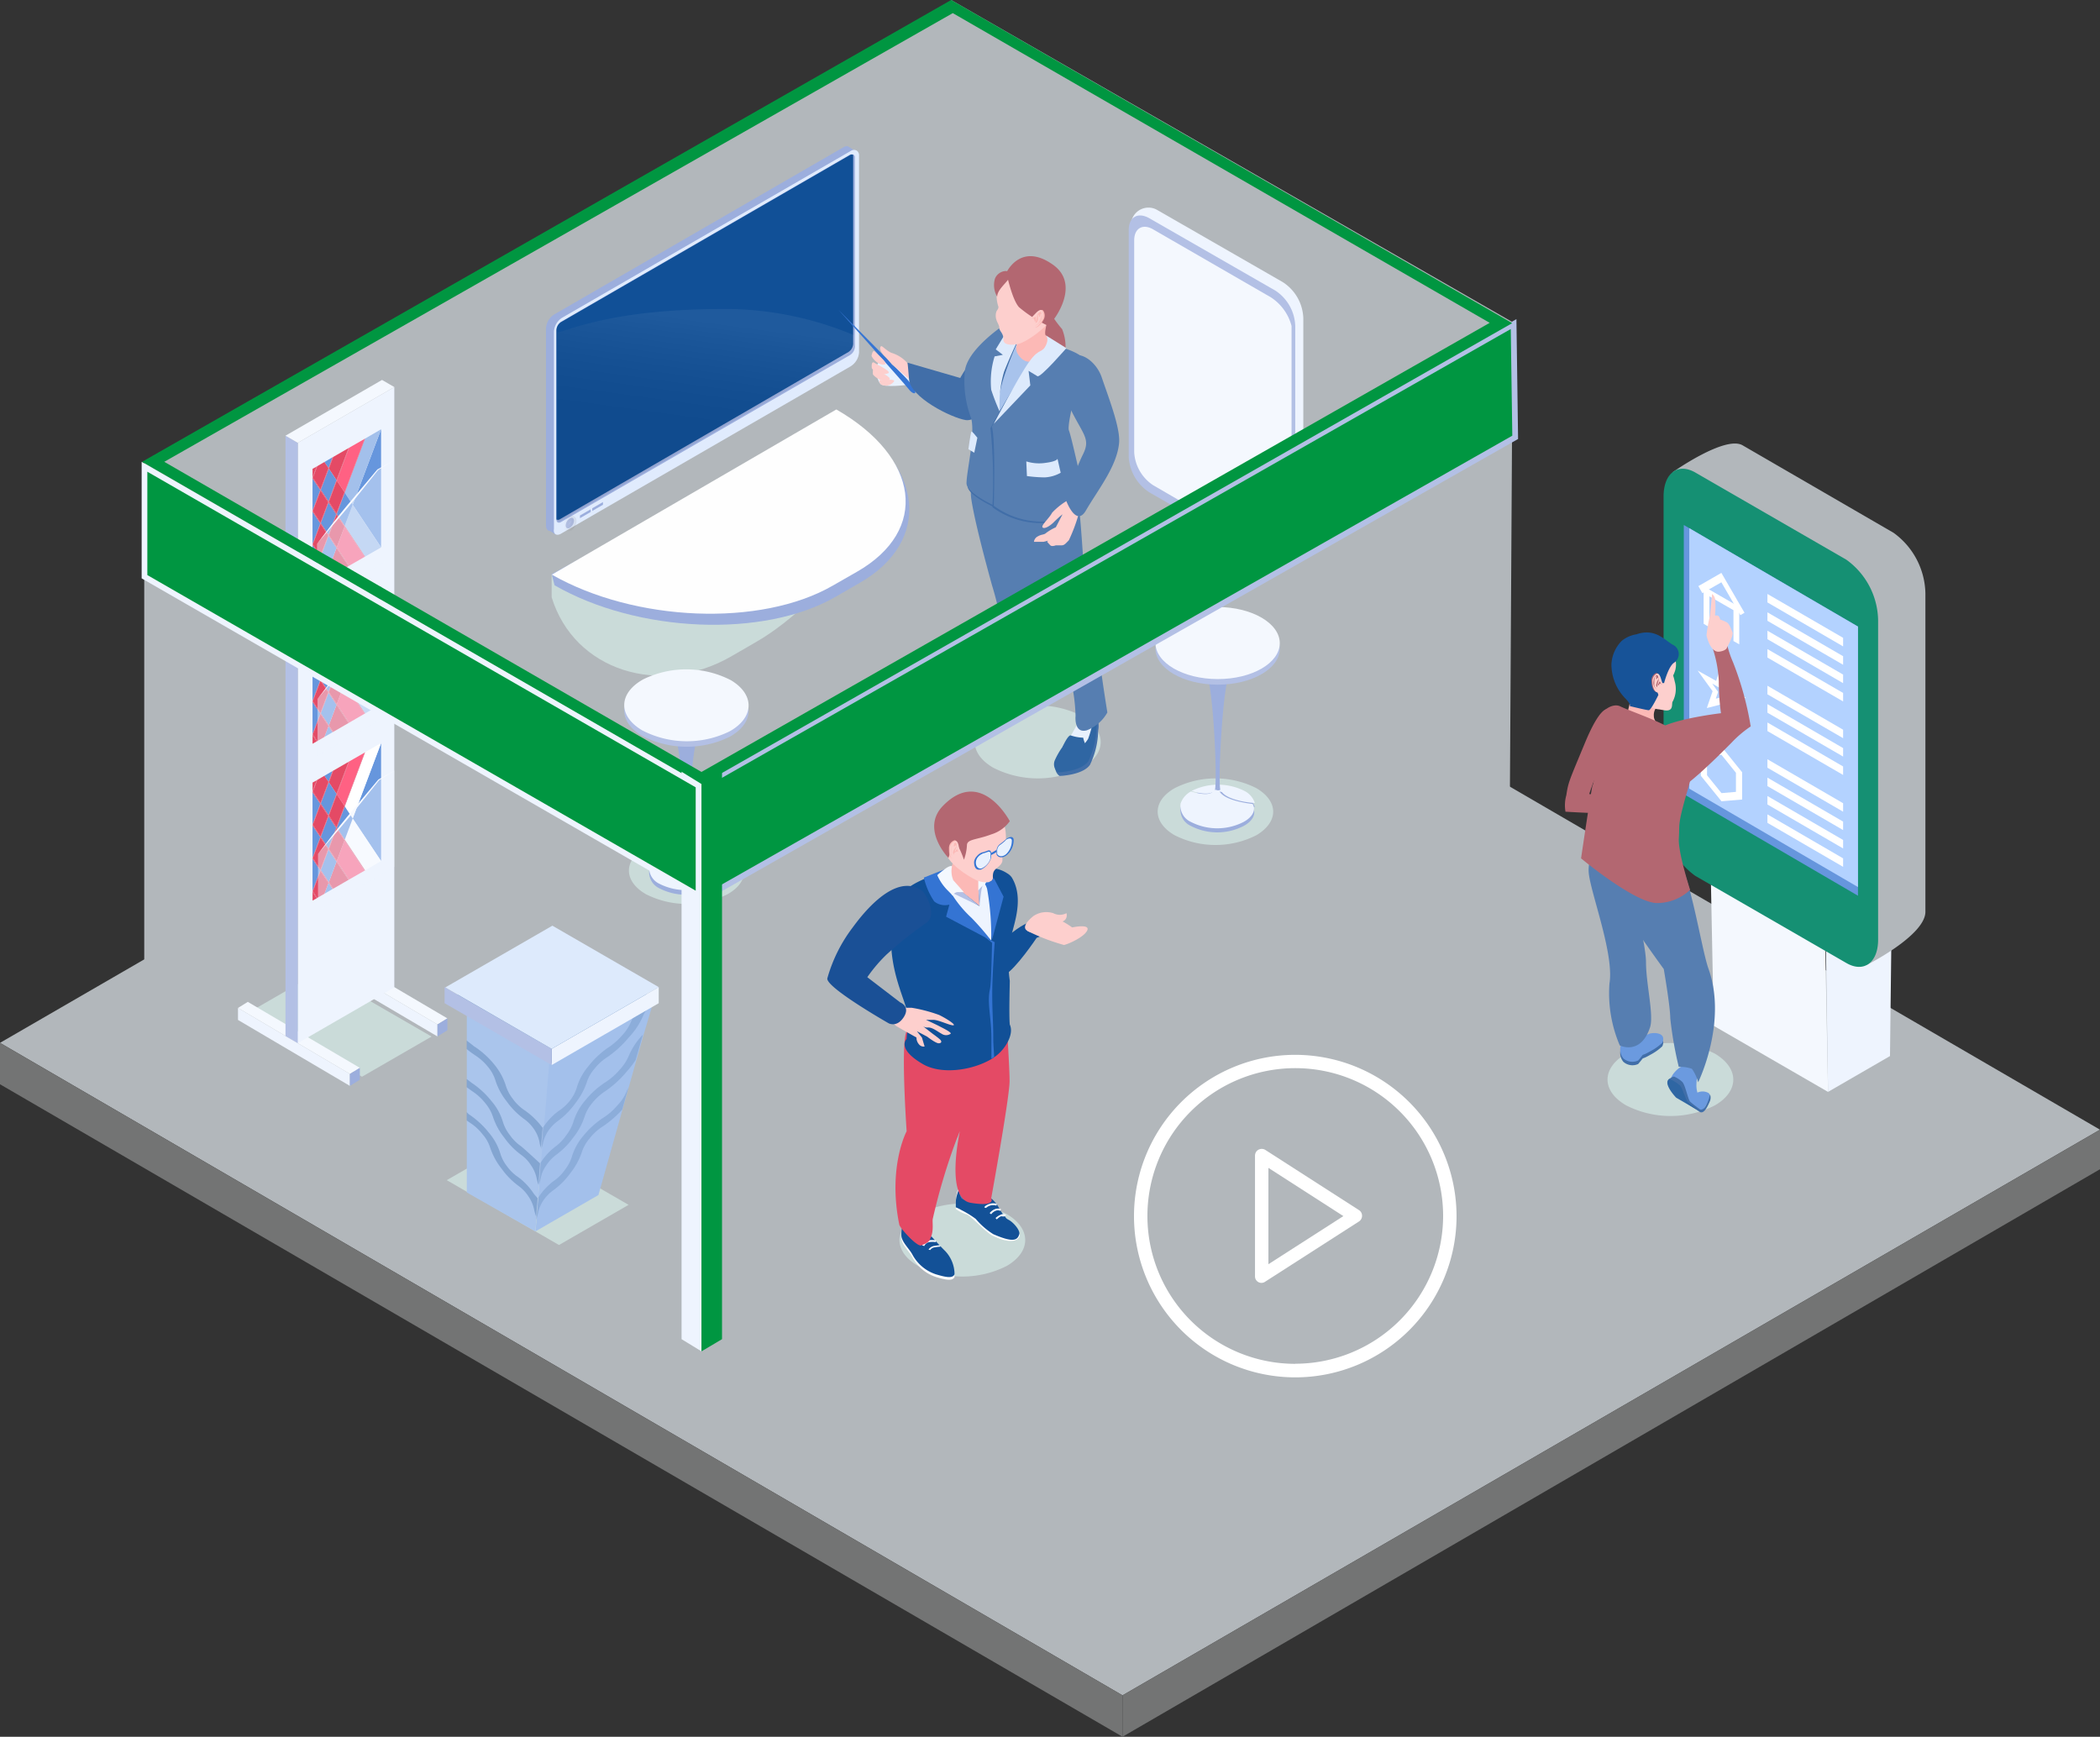 <svg id="Camada_1" data-name="Camada 1" xmlns="http://www.w3.org/2000/svg" xmlns:xlink="http://www.w3.org/1999/xlink" viewBox="0 0 203.39 168.22"><rect x="0" y="0" width="203.39" height="168.22" fill="#333333" stroke="none"/><defs><style>.cls-1{fill:#fff;}.cls-2{fill:#b2b7bb;}.cls-3{fill:#737474;}.cls-4{fill:#cadbd9;}.cls-44,.cls-5{fill:#eef4fe;}.cls-46,.cls-6{fill:#f4f8fe;}.cls-7{fill:#159073;}.cls-8{fill:#6696dd;}.cls-9{fill:#b3d2ff;}.cls-10{fill:#6b9adf;}.cls-11{fill:#416ea8;}.cls-12{fill:#2f66a3;}.cls-13{fill:#b36771;}.cls-14{fill:#567eb1;}.cls-15{fill:#fcb9b6;}.cls-16{fill:#fdcfcd;}.cls-17{fill:#175398;}.cls-18{fill:#b26670;}.cls-19{fill:#9caedd;}.cls-20{fill:#fefefe;}.cls-21{fill:#e0ebfd;}.cls-22{fill:#115097;}.cls-23{fill:#b3c0e5;}.cls-24,.cls-25{opacity:0.06;}.cls-24,.cls-25,.cls-44,.cls-46{isolation:isolate;}.cls-24{fill:url(#Gradiente_sem_nome);}.cls-25{fill:url(#Gradiente_sem_nome_2);}.cls-26{fill:#135197;}.cls-27{fill:#1a5096;}.cls-28{fill:#6797de;}.cls-29{fill:#f9fbff;}.cls-30{fill:#e6445e;}.cls-31{fill:#e44a65;}.cls-32{fill:#3474d3;}.cls-33{fill:#e8f1fe;}.cls-34{fill:#a3c0eb;}.cls-35{fill:#aac5ec;}.cls-36{opacity:0.3;}.cls-37,.cls-44{opacity:0.46;}.cls-38{fill:#ddeafc;}.cls-39{fill:#e8f1fd;}.cls-40{fill:#3675d3;}.cls-41{fill:#a8c3ec;}.cls-42{fill:#ff6183;}.cls-43{fill:#a9c4ec;}.cls-45{fill:#f8faff;}.cls-46{opacity:0.22;}.cls-47{fill:#009641;}</style><linearGradient id="Gradiente_sem_nome" x1="54.33" y1="118.94" x2="55.65" y2="118.94" gradientTransform="matrix(1, 0, 0, -1, 0.2, 169.61)" gradientUnits="userSpaceOnUse"><stop offset="0" stop-color="#fff"/><stop offset="0.01" stop-color="#fdfdfd"/><stop offset="0.17" stop-color="#bbb"/><stop offset="0.34" stop-color="#828282"/><stop offset="0.49" stop-color="#535353"/><stop offset="0.64" stop-color="#2f2f2f"/><stop offset="0.78" stop-color="#151515"/><stop offset="0.9" stop-color="#050505"/><stop offset="1"/></linearGradient><linearGradient id="Gradiente_sem_nome_2" x1="-639.88" y1="138.75" x2="-638.38" y2="127.81" gradientTransform="translate(-571.27 169.61) rotate(180)" xlink:href="#Gradiente_sem_nome"/></defs><g id="_1" data-name=" 1"><path class="cls-1" d="M134.3,95.61a19.2,19.2,0,1,0,19.2,19.2h0A19.2,19.2,0,0,0,134.3,95.61Zm0,36.8a17.6,17.6,0,1,1,17.6-17.6A17.6,17.6,0,0,1,134.3,132.41Z"/><path class="cls-1" d="M130.7,106.91a.61.61,0,0,0-.8,0,.67.67,0,0,0-.4.7V122a.86.86,0,0,0,.4.7.63.63,0,0,0,.4.1c.2,0,.3,0,.4-.1l11.2-7.2a.86.86,0,0,0,.4-.7.76.76,0,0,0-.4-.7Zm.4,13.6V109l8.9,5.7Z"/><path class="cls-1" d="M134.3,95.61a19.2,19.2,0,1,0,19.2,19.2h0A19.2,19.2,0,0,0,134.3,95.61Zm0,36.8a17.6,17.6,0,1,1,17.6-17.6A17.6,17.6,0,0,1,134.3,132.41Z"/><path class="cls-1" d="M130.7,106.91a.61.61,0,0,0-.8,0,.67.67,0,0,0-.4.7V122a.86.86,0,0,0,.4.7.63.63,0,0,0,.4.1c.2,0,.3,0,.4-.1l11.2-7.2a.86.86,0,0,0,.4-.7.76.76,0,0,0-.4-.7Zm.4,13.6V109l8.9,5.7Z"/><polygon class="cls-2" points="108.72 164.21 0 101.01 94.67 46.22 203.39 109.42 108.72 164.21"/><polygon class="cls-3" points="108.72 168.22 0 105.02 0 101.01 108.72 164.21 108.72 168.22"/><polygon class="cls-3" points="108.72 168.22 203.39 113.25 203.39 109.42 108.72 164.21 108.72 168.22"/><path class="cls-4" d="M104.81,74.36a9.47,9.47,0,0,1-8.61,0c-2.39-1.38-2.4-3.6,0-5a9.47,9.47,0,0,1,8.61,0C107.2,70.76,107.2,73,104.81,74.36Z"/><path class="cls-4" d="M121.68,80.9a8.75,8.75,0,0,1-7.91,0c-2.19-1.26-2.2-3.31,0-4.56a8.75,8.75,0,0,1,7.91,0C123.85,77.61,123.86,79.61,121.68,80.9Z"/><path class="cls-4" d="M70.47,86.61a8.75,8.75,0,0,1-7.91,0c-2.19-1.26-2.2-3.3,0-4.56a8.73,8.73,0,0,1,7.9,0C72.63,83.35,72.64,85.39,70.47,86.61Z"/><polygon class="cls-4" points="24.18 98.01 35.06 104.29 41.8 100.4 30.93 94.12 24.18 98.01"/><polygon class="cls-4" points="43.27 114.31 54.14 120.59 60.88 116.7 50.01 110.42 43.27 114.31"/><path class="cls-4" d="M97.52,122.61a9.47,9.47,0,0,1-8.61,0c-2.38-1.37-2.4-3.6,0-5a9.49,9.49,0,0,1,8.62,0C99.88,119,99.89,121.22,97.52,122.61Z"/><path class="cls-4" d="M166.1,107.06a9.47,9.47,0,0,1-8.61,0c-2.39-1.38-2.4-3.6,0-5a9.47,9.47,0,0,1,8.61,0C168.46,103.46,168.47,105.69,166.1,107.06Z"/><polygon class="cls-5" points="177.05 105.76 176.84 91.29 183.22 88.03 183.05 102.29 177.05 105.76"/><polygon class="cls-6" points="176.78 91.48 165.7 85.09 165.98 99.36 177.05 105.76 176.78 91.48"/><path class="cls-2" d="M180.81,93.46l-12-11.26a7.37,7.37,0,0,1-3.08-5.89L162,45.74s5.07-3.59,6.77-2.61l14.63,8.48a7.41,7.41,0,0,1,3.08,5.89V88.31C186.48,90.61,180.81,93.46,180.81,93.46Z"/><path class="cls-7" d="M178.83,93.28,164.2,84.84A7.41,7.41,0,0,1,161.12,79V48.1c0-2.27,1.38-3.31,3.08-2.33l14.62,8.44a7.37,7.37,0,0,1,3.08,5.89V91C181.91,93.22,180.53,94.26,178.83,93.28Z"/><polygon class="cls-8" points="179.95 60.69 179.95 86.76 163.08 76.92 163.08 50.85 163.61 51.16 179.95 60.69"/><polygon class="cls-9" points="179.95 60.69 179.95 85.92 163.61 76.39 163.61 51.16 179.95 60.69"/><polygon class="cls-1" points="168.45 62.41 167.89 62.09 167.89 59.1 165.56 57.76 165.56 60.75 165 60.42 165 56.79 168.45 58.78 168.45 62.41"/><polygon class="cls-1" points="168.56 59.58 166.72 56.4 164.88 57.45 164.49 56.77 166.72 55.49 168.96 59.35 168.56 59.58"/><path class="cls-1" d="M168.2,70.21l-1.44-2-1.45.37.56-1.63-1.45-2,1.79,1,.55-1.63.55,2.26,1.78,1-1.44.37Zm-1.44-2.69.57.81-.22-.9.58-.14-.71-.41-.22-.91-.22.65-.71-.41.57.81-.22.65Z"/><path class="cls-1" d="M166.73,77.61l-2-2.47V72.49l2-.17,2,2.48v2.64Zm-1.4-2.52,1.4,1.73,1.4-.12V74.85l-1.4-1.74-1.4.12Z"/><polygon class="cls-1" points="178.51 62.61 171.18 58.35 171.18 57.53 178.51 61.78 178.51 62.61"/><polygon class="cls-1" points="178.51 64.39 171.18 60.13 171.18 59.31 178.51 63.56 178.51 64.39"/><polygon class="cls-1" points="178.51 66.17 171.18 61.91 171.18 61.09 178.51 65.34 178.51 66.17"/><polygon class="cls-1" points="178.51 67.94 171.18 63.69 171.18 62.87 178.51 67.12 178.51 67.94"/><polygon class="cls-1" points="178.51 71.5 171.18 67.25 171.18 66.42 178.51 70.68 178.51 71.5"/><polygon class="cls-1" points="178.51 73.28 171.18 69.03 171.18 68.2 178.51 72.46 178.51 73.28"/><polygon class="cls-1" points="178.51 75.06 171.18 70.81 171.18 69.98 178.51 74.24 178.51 75.06"/><polygon class="cls-1" points="178.51 78.62 171.18 74.36 171.18 73.54 178.51 77.8 178.51 78.62"/><polygon class="cls-1" points="178.51 80.4 171.18 76.14 171.18 75.32 178.51 79.58 178.51 80.4"/><polygon class="cls-1" points="178.51 82.18 171.18 77.92 171.18 77.1 178.51 81.36 178.51 82.18"/><polygon class="cls-1" points="178.51 83.96 171.18 79.7 171.18 78.88 178.51 83.14 178.51 83.96"/><path class="cls-10" d="M164.86,107.61s1.2-1.53.54-1.78a1.17,1.17,0,0,0-1,0,2.5,2.5,0,0,1-.1-.72,6.64,6.64,0,0,1,.1-1,.88.88,0,0,0-.74-1h0c-.84-.16-2,1.11-1.85,1.64a7.5,7.5,0,0,0,1.16,1.64Z"/><path class="cls-11" d="M162.12,104.27a2.67,2.67,0,0,1,.81.52c.3.3.55,1.69.76,1.91s1.17.9,1.17.9l-.24.06S159.91,105,162.12,104.27Z"/><path class="cls-12" d="M161.68,104.49a4.29,4.29,0,0,1,1,.62c.3.3.58,1.43.8,1.64s1.17.91,1.17.91l-2.31-1.34S161,104.94,161.68,104.49Z"/><path class="cls-11" d="M164.56,107.45s.37.21.68-.4a3.52,3.52,0,0,0,.36-1c0-.15.17.25,0,.63s-.55,1.31-1,1S164.56,107.45,164.56,107.45Z"/><path class="cls-11" d="M161,101.34a5,5,0,0,1-1.1.79c-1.21.7-.44,0-1.24.93a1.33,1.33,0,0,1-1.44-.22,1.37,1.37,0,0,1-.14-1.5l1.58-.86a4,4,0,0,0,1.06.36C160,100.84,161.46,100.26,161,101.34Z"/><path class="cls-10" d="M161,101a5,5,0,0,1-1.1.79c-1.21.7-.44,0-1.24.93a1.33,1.33,0,0,1-1.44-.21,1.38,1.38,0,0,1-.14-1.51l1.58-.86s-.25.51,1.06,0C160,100,161.46,99.93,161,101Z"/><path class="cls-13" d="M155.74,68.7s-.69-.47-2.24,3.27-1.59,3.73-1.8,5.06a3.62,3.62,0,0,0-.08,1.59s3.14.2,3.85.12a8.64,8.64,0,0,0,1.74-.49l.64-1.47a3.55,3.55,0,0,1-2.17.4,13.13,13.13,0,0,0-1.76-.27,19.78,19.78,0,0,1,2-4.33C156.82,71.51,156.78,68.61,155.74,68.7Z"/><path class="cls-14" d="M157.59,84.46l-.85-3.11-1.21-1.51s-1.87,2.77-1.65,4.77,2.47,7.86,2,10.65a12.85,12.85,0,0,0,1,6s2,1,2.92-1.72c.41-1.15-.38-4.23-.38-6.32S157.59,84.46,157.59,84.46Z"/><path class="cls-14" d="M161.91,82.81a7.26,7.26,0,0,1-3.13.43,4.13,4.13,0,0,1-1.19-.33c-.33-.17-.38-.31-.38-.31s-1.54,1.62-1.33,3,5.26,8.26,5.26,8.26.63,3.63.63,4.78a37.1,37.1,0,0,0,.82,4.69,3.66,3.66,0,0,1,1.27.19,4,4,0,0,1,.61,1.31s2.86-5.8,1-11c-.76-2.15-1.93-10.37-3.45-11.25Z"/><path class="cls-15" d="M160.41,68.53a1.25,1.25,0,0,0-.23.84c0,.6.78,1.08.78,1.08s-1.18.56-1.84.18-1.7-.79-1.48-1.66.23-1,.23-1Z"/><path class="cls-13" d="M162.76,71.29A5.71,5.71,0,0,1,163.6,76c-1.18,4.06-.9,3.6-1,5.19-.1,1.31,1.09,5,1.09,5a4.67,4.67,0,0,1-3.19,1.28c-2.17,0-7.37-4.33-7.37-4.33s1-6.79,1.11-7.06c.44-.89-.29-4.58.28-6s1.75-2,2.41-1.66c1.1.51,3.07,1.16,4.51,1.93A5.31,5.31,0,0,1,162.76,71.29Z"/><path class="cls-16" d="M162.2,66a2.61,2.61,0,0,1-.19,1.94c-.16.16.17,1-.8.86l-.51-.09a2.42,2.42,0,0,1-1-.31,1.27,1.27,0,0,1-.27-.18,3.28,3.28,0,0,1-.63-.8c-.74-1.18-1.65-3.24-1.22-4,.33-.53,1.69-.45,2.83-.29.89.14,1.65.34,1.65.34h.08a2.19,2.19,0,0,1,.11,1.45C162,65.73,162,65.09,162.2,66Z"/><path class="cls-17" d="M162,62.44c-.84-.49-1.71-1.62-3.51-1a3,3,0,0,0-1.42.63,3.48,3.48,0,0,0-1,2.27,4.73,4.73,0,0,0,1.31,3.27c.65.66.46.78.46.78s1.63.4,1.85.4.93-1.48.93-1.48-.54-1.61-.37-1.65.28.46.92.51c0,0,.42-1.67,1-2a1,1,0,0,0,.24-1.39A1,1,0,0,0,162,62.44Z"/><path class="cls-18" d="M160.75,65.61s-.16-.53-.4-.4a.8.8,0,0,0-.4.79c0,.41.15.92.42,1s.35.08.52-.11a.54.54,0,0,0,.12-.44Z"/><path class="cls-16" d="M160.85,65.67s-.16-.53-.4-.41a.81.81,0,0,0-.4.8c0,.4.16.91.43,1s.34.08.51-.11a.54.54,0,0,0,.12-.44Z"/><path class="cls-18" d="M160.63,65.76l-.16.32c0,.1-.1.27-.05.36l.08.15a3.78,3.78,0,0,1,.1-.57.51.51,0,0,0,0-.42c0-.12-.09-.28-.21-.16a.73.73,0,0,0-.24.52.79.79,0,0,0,.38.86.69.69,0,0,1-.31-.47c0-.29,0-.73.11-.8s.11-.08.1,0-.08.26,0,.22.11-.19.15-.12A.49.49,0,0,1,160.63,65.76Z"/><path class="cls-18" d="M160.63,66.24s.07-.23.11-.22.06,0,.08.1,0,.12.1.1.13-.07.06,0-.08,0-.2,0-.09.17-.16.17,0-.16,0-.2Z"/><path class="cls-13" d="M160.2,71.09s.43,5.26,1.29,5.76,5.07-3.76,6.2-4.9a10.93,10.93,0,0,1,1.87-1.59,30.41,30.41,0,0,0-1.71-6.21,10.31,10.31,0,0,1-.81-3.08l-1.25,1.47a11.81,11.81,0,0,1,.68,3.47,22.51,22.51,0,0,0,.21,3.07S160.56,69.8,160.2,71.09Z"/><path class="cls-16" d="M167.27,62.7s.66-1.15.52-1.47-.29-.79-.53-.94a3.85,3.85,0,0,0-.66-.28s-.07-.39-.28-.39h-.22a7.6,7.6,0,0,0,0-1.65.86.86,0,0,0-.28-.44s-.2,2.27-.26,2.33a15.54,15.54,0,0,0-.28,1.66c0,.06.37,1.78,1.29,1.59C167.25,63,167.27,62.7,167.27,62.7Z"/><polygon class="cls-2" points="13.97 44.84 13.97 99.79 92.37 55.16 92.37 0.21 13.97 44.84"/><path class="cls-4" d="M70.9,63.53l2.3-1.33c7-4,17.08-16.25,9-20.9l.43-.22L53.43,55.61v2.24C55.59,64.93,63.92,67.61,70.9,63.53Z"/><path class="cls-19" d="M80.94,57.8l2.32-1.34c7-4,6.31-11.52-1.75-16.17L53.43,55.61l.28,1.08C61.77,61.32,74,61.82,80.94,57.8Z"/><path class="cls-20" d="M80.66,56.72,83,55.38c7-4,6.1-11.07-2-15.72l-27.55,16C61.49,60.24,73.68,60.75,80.66,56.72Z"/><polygon class="cls-5" points="60.13 47.9 61.17 47.3 61.17 47.05 60.13 47.65 60.13 47.9"/><polygon class="cls-6" points="59.89 48.33 59.89 47.5 61.41 46.62 61.41 47.45 59.89 48.33"/><polygon class="cls-5" points="58.81 48.66 59.85 48.07 59.85 47.81 58.81 48.41 58.81 48.66"/><polygon class="cls-6" points="58.57 49.09 58.57 48.27 60.09 47.38 60.09 48.21 58.57 49.09"/><polygon class="cls-5" points="57.49 49.43 58.53 48.83 58.53 48.57 57.49 49.17 57.49 49.43"/><polygon class="cls-6" points="57.25 49.85 57.25 49.03 58.77 48.15 58.77 48.97 57.25 49.85"/><path class="cls-19" d="M53.69,30.45l28-16.19a.6.6,0,0,1,.43-.09h0l.77.48-.46.85V33.79a1.7,1.7,0,0,1-.78,1.34L54,51.13l-.15.66-.61-.37c-.22,0-.36-.22-.36-.54V31.79A1.7,1.7,0,0,1,53.69,30.45Z"/><path class="cls-21" d="M54.34,51.69l28-16.18a1.74,1.74,0,0,0,.86-1.35V15.09a.55.55,0,0,0-.19-.48.53.53,0,0,0-.59,0l-28,16.18a1.71,1.71,0,0,0-.77,1.35v19.1C53.57,51.74,53.91,51.94,54.34,51.69Z"/><path class="cls-19" d="M53.89,32V50.33c0,.27.21.38.45.23l28-16.18a1,1,0,0,0,.46-.78V15.27a.28.28,0,0,0-.17-.3.37.37,0,0,0-.29,0l-28,16.19A1,1,0,0,0,53.89,32Z"/><path class="cls-22" d="M53.89,32V50.32a.37.37,0,0,0,.29,0l28-16.23a1,1,0,0,0,.45-.78V15a.34.34,0,0,0-.28,0l-28,16.19A1,1,0,0,0,53.89,32Z"/><polygon class="cls-19" points="56.17 50.19 57.21 49.59 57.21 49.33 56.17 49.93 56.17 50.19"/><polygon class="cls-19" points="57.36 49.49 58.4 48.89 58.4 48.63 57.36 49.23 57.36 49.49"/><path class="cls-23" d="M54.79,50.89c0,.26.18.36.4.23a.86.86,0,0,0,.4-.68c0-.26-.18-.36-.4-.23A.86.86,0,0,0,54.79,50.89Z"/><path class="cls-24" d="M55,51.44a.48.48,0,0,1-.48-.5v0a1.16,1.16,0,0,1,.53-.91.51.51,0,0,1,.71.14.53.53,0,0,1,.08.32,1.16,1.16,0,0,1-.53.91A.56.56,0,0,1,55,51.44Zm.31-1a.64.64,0,0,0-.26.45A.64.64,0,0,0,55.32,50.44Z"/><path class="cls-25" d="M54,32.21V50.44a.3.3,0,0,0,.29,0l28-16.18a1,1,0,0,0,.45-.78v-1a32.38,32.38,0,0,0-11.92-2.55C59.76,29.85,55.41,31.88,54,32.21Z"/><polygon class="cls-2" points="146.51 31.21 92.12 0 92.12 55.15 146.18 86.36 146.51 31.21"/><path class="cls-19" d="M118.2,76.82a.58.58,0,0,0,.21.32,1.56,1.56,0,0,0-1,0c-.62.35-1.93-.1-2-.13a5.7,5.7,0,0,1,5.12,0,2,2,0,0,1,1,1.16C121.32,78.21,118.47,77.93,118.2,76.82Z"/><path class="cls-19" d="M120.45,80a5.55,5.55,0,0,1-5.11,0,1.71,1.71,0,0,1-1-1.77,2.05,2.05,0,0,1,1.06-1.18c.08,0,1.4.47,2,.12l.28-.22h0a.51.51,0,0,0,.42,0h0a.09.09,0,0,0,0-.1c.28,1.11,3.14,1.39,3.28,1.4C121.67,78.86,121.31,79.54,120.45,80Z"/><path class="cls-5" d="M118.2,76.42a.64.64,0,0,0,.21.32,1.56,1.56,0,0,0-1,0c-.62.34-1.93-.1-2-.13a5.7,5.7,0,0,1,5.12,0,2,2,0,0,1,1,1.16C121.32,77.8,118.47,77.52,118.2,76.42Z"/><path class="cls-5" d="M120.45,79.61a5.58,5.58,0,0,1-5.11,0,1.71,1.71,0,0,1-1-1.77,2.11,2.11,0,0,1,1-1.18c.08,0,1.4.47,2,.12a3,3,0,0,1,.28-.21h0a.45.45,0,0,0,.42,0h0a.09.09,0,0,0,0-.1c.28,1.1,3.14,1.38,3.28,1.4C121.67,78.46,121.31,79.14,120.45,79.61Z"/><path class="cls-19" d="M117.67,76.52c.26-1.2-.21-10.55-.86-11.29a1.37,1.37,0,0,0,.23.19,2,2,0,0,0,1.82,0,1,1,0,0,0,.25-.2c-.64.73-1.17,10.08-.92,11.28h0a.45.45,0,0,1-.42,0Z"/><ellipse class="cls-23" cx="117.93" cy="62.83" rx="3.49" ry="6.02" transform="translate(54.77 180.58) rotate(-89.84)"/><ellipse class="cls-6" cx="117.93" cy="62.29" rx="3.49" ry="6.02" transform="translate(55.31 180.04) rotate(-89.84)"/><path class="cls-19" d="M66.73,82.85a.58.58,0,0,0,.21.32,1.56,1.56,0,0,0-1,0c-.62.34-1.93-.1-2-.13a5.64,5.64,0,0,1,5.12,0,2,2,0,0,1,1,1.16C69.86,84.23,67,84,66.73,82.85Z"/><path class="cls-19" d="M69,86.05a5.64,5.64,0,0,1-5.12,0,1.73,1.73,0,0,1-1-1.77,2.12,2.12,0,0,1,1.05-1.19c.08,0,1.4.47,2,.12A2,2,0,0,1,66.2,83h0a.43.43,0,0,0,.41,0h.06a.09.09,0,0,0,0-.1C67,84,69.81,84.28,70,84.3,70.2,84.89,69.85,85.61,69,86.05Z"/><path class="cls-5" d="M66.73,82.44a.61.61,0,0,0,.21.33,1.56,1.56,0,0,0-1,0c-.62.35-1.93-.1-2-.12a5.64,5.64,0,0,1,5.12,0,2,2,0,0,1,1,1.15C69.86,83.83,67,83.55,66.73,82.44Z"/><path class="cls-5" d="M69,85.61a5.7,5.7,0,0,1-5.12,0,1.72,1.72,0,0,1-1-1.78,2.09,2.09,0,0,1,1-1.22c.08,0,1.4.47,2,.12a2.58,2.58,0,0,1,.28-.22h0a.38.38,0,0,0,.41,0h.06a.07.07,0,0,0,0-.09c.28,1.1,3.14,1.38,3.28,1.4C70.2,84.49,69.85,85.17,69,85.61Z"/><path class="cls-19" d="M66.2,82.54c.25-1.2-.22-10.54-.86-11.28a.58.58,0,0,0,.23.18,2,2,0,0,0,1.82,0,.92.92,0,0,0,.25-.19c-.65.73-1.17,10.07-.92,11.28h-.06a.49.49,0,0,1-.41,0S66.2,82.61,66.2,82.54Z"/><path class="cls-23" d="M62.28,66.34a9.41,9.41,0,0,1,8.52.09c2.32,1.39,2.26,3.6-.12,4.93a9.42,9.42,0,0,1-8.48-.08C59.84,69.89,59.89,67.68,62.28,66.34Z"/><path class="cls-6" d="M62.28,65.81a9.44,9.44,0,0,1,8.52.08c2.32,1.39,2.26,3.6-.12,4.94a9.38,9.38,0,0,1-8.48-.09C59.84,69.35,59.89,67.15,62.28,65.81Z"/><path class="cls-5" d="M123.86,54.86l-11.78-8a4.33,4.33,0,0,1-2-3.41l-.54-21.69a1.69,1.69,0,0,1,1.73-1.65,1.66,1.66,0,0,1,.78.21l12.18,7a4.32,4.32,0,0,1,2,3.52v22C126.2,54.06,125,55.49,123.86,54.86Z"/><path class="cls-23" d="M123.51,54.69l-12.19-7a4.39,4.39,0,0,1-2-3.41v-22c0-1.26.89-1.77,2-1.14l12.19,7a4.26,4.26,0,0,1,1.94,3.51v22C125.48,54.81,124.6,55.32,123.51,54.69Z"/><path class="cls-6" d="M123.09,53.61,111.69,47a4.1,4.1,0,0,1-1.84-3.19V23.28c0-1.17.83-1.65,1.84-1.06l11.4,6.58a4.73,4.73,0,0,1,2,2.77V52.15C124.93,53.74,124.11,54.22,123.09,53.61Z"/><path class="cls-22" d="M100.4,90.84s-2,3-3.11,3.61-1.18,1.62-1.61-.32S99,89.25,100,89.29C104.2,89.43,100.4,90.84,100.4,90.84Z"/><path class="cls-20" d="M87.41,119a2.81,2.81,0,0,0-.11.91c0,.63.79,1.32,1.08,1.89a4,4,0,0,0,2.27,1.89c1.13.34,1.62.37,1.8,0a3.27,3.27,0,0,0-.89-2.23c-.81-.81-1.71-1.85-1.71-1.85Z"/><path class="cls-26" d="M87.41,118.74a2.81,2.81,0,0,0-.11.91c0,.63.79,1.32,1.08,1.89a4,4,0,0,0,2.27,1.89c1.13.34,1.62.37,1.8,0a3.3,3.3,0,0,0-.89-2.24c-.81-.8-1.71-1.85-1.71-1.85Z"/><path class="cls-20" d="M92.57,116.51v.59a3.38,3.38,0,0,0,1,.51c.46.09,1.83,1.73,2.59,2.09,2.39,1.13,2.63,0,2.61-.07a2.19,2.19,0,0,0-1-1.15,4.63,4.63,0,0,1-1.1-1.53c-.22-.35-.72-1.1-1.08-.89a12.7,12.7,0,0,0-1.19.89,5.82,5.82,0,0,1-1.36-1,2.49,2.49,0,0,1-.25-.8A4.56,4.56,0,0,0,92.57,116.51Z"/><path class="cls-27" d="M93.12,116a2.52,2.52,0,0,1-.25-.76.92.92,0,0,1,.25-.19c.37-.22.89.06,1.23.41a7.45,7.45,0,0,0,1.07.77c-.4.28-.94.73-.94.73A6.19,6.19,0,0,1,93.12,116Z"/><path class="cls-28" d="M93.41,115a1.51,1.51,0,0,1,.9.46,10.09,10.09,0,0,0,1.2.86l-.84.65a6.48,6.48,0,0,1-1.49-1,2.9,2.9,0,0,1-.24-.7.62.62,0,0,1,.21-.15.48.48,0,0,1,.26-.07Zm0-.07a.6.6,0,0,0-.29.08.92.92,0,0,0-.25.19,2.52,2.52,0,0,0,.25.76,7.66,7.66,0,0,0,1.56,1.09l1-.74a11.25,11.25,0,0,1-1.28-.89,1.49,1.49,0,0,0-.94-.49Z"/><path class="cls-26" d="M92.57,116.51v.43a3.71,3.71,0,0,1,.53.26,9.56,9.56,0,0,1,1.4.86,7.27,7.27,0,0,0,1.7,1.48c1.8.78,2.34.67,2.52,0,.1-.39-.6-1.16-1-1.37s-.23-.21-.56-.56a3.26,3.26,0,0,1-.43-.66,3.31,3.31,0,0,0-.64-.8c-.16-.12-.31-.17-.44-.09l-.16.09-.09.07a2.1,2.1,0,0,1-.94.31s-1.17-.22-1.36-.54a2.52,2.52,0,0,1-.25-.76h0a6.14,6.14,0,0,0-.22.73A2.57,2.57,0,0,0,92.57,116.51Z"/><path class="cls-29" d="M90.09,121.08a.63.63,0,0,1,.48-.27,4.26,4.26,0,0,1,.5-.06v-.14a4.6,4.6,0,0,0-.52.06.82.82,0,0,0-.62.36Z"/><path class="cls-29" d="M89.52,120.69a.64.64,0,0,1,.48-.38,2.29,2.29,0,0,1,.64,0v-.18a2.73,2.73,0,0,0-.7,0,.78.78,0,0,0-.62.5Z"/><path class="cls-29" d="M95.5,117a1,1,0,0,1,.38-.22.94.94,0,0,1,.62,0l.06-.17a1.17,1.17,0,0,0-.74,0c-.41.15-.48.3-.49.34Z"/><path class="cls-29" d="M96,117.61a1,1,0,0,1,.42-.33.61.61,0,0,1,.46,0l.08-.16a.78.78,0,0,0-.6,0,1.2,1.2,0,0,0-.51.38Z"/><path class="cls-29" d="M96.54,118.11c.1-.1.35-.32.46-.3a1,1,0,0,0,.34,0l.08-.16a.53.53,0,0,0-.49,0,1.72,1.72,0,0,0-.51.33Z"/><path class="cls-29" d="M88.78,120.25a1.13,1.13,0,0,1,.64-.45,4.69,4.69,0,0,1,.75,0v-.19a5.08,5.08,0,0,0-.78,0,1.27,1.27,0,0,0-.77.53Z"/><path class="cls-30" d="M89.92,119.61a32,32,0,0,1,.33-4.15A7.9,7.9,0,0,1,91.73,112c1.29-2.5.85-6.59,1.07-9a9.44,9.44,0,0,0,0-3c-1.39-2.2-3.81-1.21-4.7-.32s.62,10.27.62,10.49-1.07,2.55-1.43,3.5.49,4.06.49,4.06a2,2,0,0,0,1.06,2.62,1.9,1.9,0,0,0,.36.12C89.49,120.61,90.47,120.14,89.92,119.61Z"/><path class="cls-31" d="M97.36,96.61v.22c.07,1.15.42,6.47.42,7.88,0,1.59-1.78,11.36-1.78,11.36s.53.86-2,.43-1-7.1-1-7.1l.45-1.05-.83,2.07a59.38,59.38,0,0,0-2.28,7.64c-.09.44.35,2.15-1.14,2.57-.41.11-2-1.64-2.1-2-1.14-5.62.71-9.06.71-9.06s-.6-8.6,0-9.69Z"/><path class="cls-22" d="M97.94,90.7A12.25,12.25,0,0,0,97.8,95c0,.26-.09,3.35,0,4.24.45.92-.46,2.47-1.51,3.16a1.27,1.27,0,0,1-.27.18c-1.84,1.09-4.85,1.55-6.67.47-2.54-1.49-1.55-2.41-1.55-2.41a15,15,0,0,1,.28-2l-.2-.08c.31-1.24-2.91-5.61-.93-11.4.69-2,6.69-3.76,9.6-3a3,3,0,0,1,1,.43A1.34,1.34,0,0,1,98,85C99.2,87,98.2,89.47,97.94,90.7Z"/><path class="cls-15" d="M95.59,84.72a5.94,5.94,0,0,0-.8,1.54c0,.35.09,1.5.09,1.5s-1.18-1-2.08-1.6a3.09,3.09,0,0,1-1.29-1.76.93.93,0,0,0,.76-.89C92.25,82.76,95.59,84.72,95.59,84.72Z"/><path class="cls-23" d="M94.93,85.55l-.17.63.1,1.66a9,9,0,0,0,.35-2c0-.59.12-.35.12-.35Z"/><path class="cls-6" d="M96.2,85.81a1,1,0,0,0-.65-.18c-.36,0-.8.63-.8.63V85.13l.25-.52Z"/><path class="cls-16" d="M97.39,81.74c-.26.49-.41.14-.38.76s.24.9-.16,1.31-.7.42-.69,1.13a.17.17,0,0,1,0,.1c0,.31-.31.42-.67.42a2.48,2.48,0,0,1-1.19-.34c-.78-.42-2.33-1.42-2.67-2.44s-1.95-5.18,2.57-5.49c2.07-.14,3,2.45,3,2.45A5,5,0,0,1,97.39,81.74Z"/><path class="cls-13" d="M97.8,79.54A3.42,3.42,0,0,1,96,80.82c-1.42.54-2.35.44-2.35,1.06a4.72,4.72,0,0,1-.29,1.39s-.79-2.37-1.11-1.4l-.39,1.23S89.1,80.25,91.38,78C95.06,74.29,97.8,79.54,97.8,79.54Z"/><path class="cls-32" d="M97.2,86.85,96.06,91.1l-.52-4.56a.72.72,0,0,1-.17-.73.85.85,0,0,1,.15-.35c.36,0,.64-.11.67-.42l.09.06Z"/><path class="cls-16" d="M89.59,88.9a8.39,8.39,0,0,1-1.87,1.2c-1.08.5-1.32,1.34-2.17,2.14l-2.22,2.1s1.46,1.12,2.39,2a7.27,7.27,0,0,0,1.79,1.27h.78a14.58,14.58,0,0,1,2.67.7c.76.37,1.71,1,1.35,1s-1.41-.53-1.93-.53h-.7s.94.43,1.28.61,1.24.61,1.11.74a.77.77,0,0,1-.87,0c-.42-.23-.87-.61-1.3-.61a.74.74,0,0,1-.57-.17l1,.78s.56.4.73.57.14.35-.15.35-1.11-.64-1.11-.64l-1-.53.49.61.26.87a.56.56,0,0,1-.53-.19,1,1,0,0,1-.26-.68s-1.8-1-2-1.14a2.25,2.25,0,0,1-.34-.41s-4-2.38-4.61-2.91-1.65-1.12-1.52-1.6a20.67,20.67,0,0,1,2.86-4.69,6.1,6.1,0,0,1,1.26-1s1.18-2.84,3-2.61S90.2,87.61,89.59,88.9Z"/><path class="cls-15" d="M92.75,81.85s-.08-.54-.33-.45a.78.78,0,0,0-.51.72c0,.4,0,.92.28,1s.33.13.53,0a.52.52,0,0,0,.17-.42Z"/><path class="cls-16" d="M92.85,81.92s-.09-.54-.34-.45a.79.79,0,0,0-.51.72c0,.4,0,.92.29,1s.32.13.52,0a.53.53,0,0,0,.18-.42Z"/><path class="cls-15" d="M92.61,82l-.2.29a.52.52,0,0,0-.1.34l.06.16a2.63,2.63,0,0,1,.18-.54.57.57,0,0,0,.09-.4c0-.13,0-.29-.19-.19a.69.69,0,0,0-.31.47,1.23,1.23,0,0,0,0,.66,1.21,1.21,0,0,0,.21.24.65.65,0,0,1-.24-.5c0-.29.11-.72.22-.77s.11-.06.09,0-.12.25,0,.22.14-.17.17-.1A.22.22,0,0,1,92.61,82Z"/><path class="cls-15" d="M92.55,82.45s.09-.21.14-.19,0,0,.06.1,0,.12.09.12.14,0,0,0-.08,0-.2,0-.11.14-.18.13,0-.15,0-.19Z"/><path class="cls-16" d="M103.84,89.83s1.74-.38,1.47.27-1.83,1.34-2.26,1.43a19.46,19.46,0,0,1-3.54-1.36C101.2,88.83,101.94,88.46,103.84,89.83Z"/><path class="cls-16" d="M100.07,88.74a2.23,2.23,0,0,1,1.94-.29,1.38,1.38,0,0,0,1.28,0s.29.91-1,.91c-.68,0-1.51,1-1.51,1S97.93,90.53,100.07,88.74Z"/><path class="cls-5" d="M96,91.1s-3.51-3.33-4-3.82.1-1.12.1-1.12l2.76,1.6L95,86.61s.18-1.83.6-.53A25.62,25.62,0,0,1,96,91.1Z"/><path class="cls-32" d="M96,91.1a26.12,26.12,0,0,0-1.89-2.18,11.25,11.25,0,0,1-2.19-2.76c0-.36-.32-2-.32-2L89.48,85a6.9,6.9,0,0,0,1,2.31,1.66,1.66,0,0,0,1.47.31l-.32,1.17Z"/><polygon class="cls-23" points="94.88 87.76 92.05 86.4 92.89 86.16 93.46 86.59 94.88 87.76"/><path class="cls-6" d="M92.33,85.26a2.28,2.28,0,0,1-.13-1.34s-.11-.2-.82.35-.6.51-.6.51a4.87,4.87,0,0,0,1,1.46c.6.6.48.53.48.53a.57.57,0,0,1,.61-.36h.48Z"/><path class="cls-33" d="M97.53,82.72a1.84,1.84,0,0,0,.56-1.35c0-.32-.39-.3-.7,0a2.8,2.8,0,0,1-.52.42.77.77,0,0,0-.34.66v.31A.63.63,0,0,0,97.53,82.72Z"/><path class="cls-32" d="M96.52,82.77v-.32a.83.83,0,0,1,.37-.72c.18-.13.36-.28.53-.43a.86.86,0,0,1,.49-.23.25.25,0,0,1,.26.24h0a1.88,1.88,0,0,1-.56,1.42l-.06.06C97.13,83.15,96.68,83.1,96.52,82.77Zm.89-1.38q-.25.23-.51.42a.68.68,0,0,0-.32.61v.29c.15.29.56.3.89,0A1.81,1.81,0,0,0,98,81.43a.2.2,0,0,0-.22-.22.71.71,0,0,0-.41.19Z"/><path class="cls-33" d="M95,84.17c-.4.06-.6-.25-.56-.69a1.09,1.09,0,0,1,.7-.85,3.39,3.39,0,0,0,.51-.17c.24-.09.38,0,.35.28v.35C95.78,83.61,95.33,84.12,95,84.17Z"/><path class="cls-32" d="M96,83.06V82.7c0-.29-.12-.4-.37-.3a3.27,3.27,0,0,1-.53.17,1.16,1.16,0,0,0-.49.36,1,1,0,0,0-.27.55c0,.48.17.82.57.75H95A1.87,1.87,0,0,0,96,83.06Zm-.89-.37a5,5,0,0,0,.51-.16c.22-.09.34,0,.32.25v.34a1.55,1.55,0,0,1-.89,1c-.33.06-.57-.23-.53-.65a.85.85,0,0,1,.22-.48,1,1,0,0,1,.41-.29Z"/><path class="cls-32" d="M96,82.82a4.21,4.21,0,0,0,.51-.29v-.21c-.17.11-.34.2-.51.29Z"/><path class="cls-32" d="M96.29,102.37a1.27,1.27,0,0,1-.27.18v-2.06c0-1.91-.44-3.34-.14-4.69.14-.58.2-4.48.2-4.48l-.74-.6,1,.54s-.24,3.15-.24,5,.1,2.59.1,4.35C96.2,101.09,96.25,101.7,96.29,102.37Z"/><path class="cls-27" d="M82.58,89.84c1.93-2.65,4.62-5.14,6.78-3.52.21.15,1.59,2.36.26,3.13a37.33,37.33,0,0,0-3.75,3A14.52,14.52,0,0,0,84,94.65L87.2,97.1s1,.38.33,1.42-1.47.59-1.47.59-6.1-3.48-5.93-4.35A14.66,14.66,0,0,1,82.58,89.84Z"/><path class="cls-34" d="M51.86,119.27l6.1-3.52,2.29-8.14.6-2.14.74-2.62.69-2.44.92-3.1v-.18l.12-.42-9.9,1.41-.84,11.36-.16,2-.1,1.34L52.2,115l-.1,1.32-.16,2.11Z"/><polygon class="cls-35" points="45.21 95.38 45.21 115.5 51.85 119.27 53.43 100.13 45.21 95.38"/><polygon class="cls-14" points="53.43 102.97 63.8 96.98 53.5 91.03 43.13 97.02 53.43 102.97"/><g class="cls-36"><path class="cls-14" d="M51.92,118.18c.09-.26.14-.48.19-.68a3.38,3.38,0,0,1,.53-1.25,4,4,0,0,1,1-1,7.46,7.46,0,0,0,1.62-1.65,6.72,6.72,0,0,0,1.09-2,3.88,3.88,0,0,1,.76-1.34,5,5,0,0,1,1.28-1.16,10.32,10.32,0,0,0,1.87-1.62l.6-2.13c-.06.11-.1.21-.15.31a4.11,4.11,0,0,1-.9,1.39,6,6,0,0,1-1.36,1.2A8.43,8.43,0,0,0,56.51,110a5.62,5.62,0,0,0-1.11,2,4,4,0,0,1-.68,1.3,4.26,4.26,0,0,1-1.08,1.08,6.22,6.22,0,0,0-1.5,1.61v.08Z"/></g><g class="cls-36"><path class="cls-14" d="M52.2,114.74c.08-.22.12-.42.17-.6a3,3,0,0,1,.53-1.25,3.88,3.88,0,0,1,1-1.06,7.46,7.46,0,0,0,1.62-1.65,6.39,6.39,0,0,0,1.09-2,3.86,3.86,0,0,1,.75-1.34,5.24,5.24,0,0,1,1.28-1.16,10.13,10.13,0,0,0,2-1.82,9.86,9.86,0,0,0,.93-1.2l.69-2.44a6.75,6.75,0,0,0-1.34,2,4.55,4.55,0,0,1-.9,1.39,6.23,6.23,0,0,1-1.36,1.2,8.48,8.48,0,0,0-2,1.8,5.79,5.79,0,0,0-1.11,2,4,4,0,0,1-.67,1.3A4.61,4.61,0,0,1,53.87,111a6,6,0,0,0-1.51,1.62h0Z"/></g><g class="cls-36"><path class="cls-14" d="M52.43,111.32c.07-.2.11-.38.15-.54a3.42,3.42,0,0,1,.53-1.26,4,4,0,0,1,1-1,7.68,7.68,0,0,0,1.61-1.66,6.74,6.74,0,0,0,1.1-2,3.66,3.66,0,0,1,.75-1.33,5,5,0,0,1,1.28-1.16,10.18,10.18,0,0,0,2-1.83,7.31,7.31,0,0,0,1.43-2.13,4.61,4.61,0,0,1,.87-1.31l.14-.15h-.09l-.59-.17a7,7,0,0,0-1.46,2.11,4.52,4.52,0,0,1-.89,1.39,6.53,6.53,0,0,1-1.37,1.2A8.43,8.43,0,0,0,57,103.26a5.62,5.62,0,0,0-1.11,2,4,4,0,0,1-.69,1.35,4.56,4.56,0,0,1-1.1,1,6.09,6.09,0,0,0-1.51,1.61Z"/></g><g class="cls-37"><path class="cls-14" d="M45.2,107.72v.81l.26.18a5,5,0,0,1,1.28,1.16,3.62,3.62,0,0,1,.75,1.34,6.74,6.74,0,0,0,1.1,2,7.37,7.37,0,0,0,1.61,1.64,3.88,3.88,0,0,1,1,1.06,3.38,3.38,0,0,1,.53,1.25,5.12,5.12,0,0,0,.19.67l.15-1.77-.36-.42a6.22,6.22,0,0,0-1.5-1.61A4.26,4.26,0,0,1,49.13,113a3.86,3.86,0,0,1-.68-1.3,5.62,5.62,0,0,0-1.11-2,8.43,8.43,0,0,0-1.94-1.78Z"/></g><g class="cls-37"><path class="cls-14" d="M45.2,104.51v.8l.53.38A5.29,5.29,0,0,1,47,106.85a4,4,0,0,1,.75,1.34,6.39,6.39,0,0,0,1.09,2,7.2,7.2,0,0,0,1.61,1.65,3.61,3.61,0,0,1,1,1.06,3.38,3.38,0,0,1,.53,1.25,4.5,4.5,0,0,0,.17.6l.15-2.07s-1.43-1.33-1.84-1.66a4.26,4.26,0,0,1-1.08-1.08,3.86,3.86,0,0,1-.68-1.3,5.47,5.47,0,0,0-1.11-2,8.43,8.43,0,0,0-1.94-1.78Z"/></g><g class="cls-37"><path class="cls-14" d="M45.2,100.78v.83c.3.25.57.43.81.6a5.24,5.24,0,0,1,1.28,1.16A3.81,3.81,0,0,1,48,104.7a6.39,6.39,0,0,0,1.09,2,7.46,7.46,0,0,0,1.62,1.65,4,4,0,0,1,1,1,3.44,3.44,0,0,1,.54,1.26,2.16,2.16,0,0,0,.14.54s.16-1.86.16-1.91a7.29,7.29,0,0,0-1.83-1.76,4.61,4.61,0,0,1-1.08-1.08,4.07,4.07,0,0,1-.67-1.31,6.14,6.14,0,0,0-1.11-2,8.28,8.28,0,0,0-2-1.78C45.69,101.15,45.46,101,45.2,100.78Z"/></g><polygon class="cls-5" points="53.43 103.16 63.8 97.17 63.8 95.61 53.43 101.59 53.43 103.16"/><polygon class="cls-23" points="53.43 103.16 43.06 97.17 43.06 95.61 53.43 101.59 53.43 103.16"/><polygon class="cls-38" points="53.43 101.59 63.8 95.61 53.5 89.66 43.13 95.64 53.43 101.59"/><path class="cls-39" d="M85.48,34.88s.43-.18,1.51.55c2.16,1.47,1,1.83,1,1.83s-2.35.34-2.73-.09S84.52,35.11,85.48,34.88Z"/><path class="cls-16" d="M84.55,36.28s-.11-.76.24-.53,1.61.8,1.36,1S85.2,37,84.55,36.28Z"/><path class="cls-16" d="M85.32,37.24s-.36-.45,0-.44,1.35-.11,1.28.13A1,1,0,0,1,85.32,37.24Z"/><path class="cls-40" d="M81.2,30s6.37,7.11,6.8,7.68c.58.78,1.33.53-.52-1.34Z"/><path class="cls-16" d="M84.41,34.48s.09-.69.34-.41,1.23,1.07,1,1.21S84.79,35.23,84.41,34.48Z"/><path class="cls-16" d="M84.44,35.67s-.1-.76.25-.53,1.61.8,1.36,1A1.32,1.32,0,0,1,84.44,35.67Z"/><path class="cls-16" d="M87.89,35.17a3.32,3.32,0,0,0-1.57-1c-.57-.28-.9-.73-1-.63s-.2.42.46,1.06c.22.22.61.7.61.7l1.7,1.44A3.24,3.24,0,0,0,87.89,35.17Z"/><path class="cls-11" d="M93.54,40.69c1.85.29,7.25-5.81,2.58-7C94.73,33.38,93,36.61,93,36.61l-5.1-1.48s.1,1,.14,1.59C88.14,38.47,92.13,40.47,93.54,40.69Z"/><path class="cls-39" d="M101.3,60.4a6.15,6.15,0,0,1,1.49,1.76c.37.86,2,7,1.53,8s-2,3.16-2,3.8-.18.69,1.18.43,1.42-.32,1.63-.91,1-2.48,1-2.48l.11-1.64a2,2,0,0,1-.37-1c0-.48.21-4.75-.11-5.76A11,11,0,0,0,104,59.93s-.15-11.11-.74-12,.65-2.76.65-2.76L98.55,46s-1.11,3.09-.56,4.63S100.83,59.92,101.3,60.4Z"/><path class="cls-11" d="M95.65,67.17s-.48.32-.11.69,2.13-.1,2.94-.41a.94.94,0,0,0,.62-1.08,4.93,4.93,0,0,1,.25,1.2c0,.47,0,.72-.36.9s-1.52-.13-1.83,0-1.5,1-2.38.87a6.7,6.7,0,0,1-1.9-.71s-.53-.4,1.82-1.32A2.06,2.06,0,0,1,95.65,67.17Z"/><path class="cls-39" d="M98.4,43.34s-3.77.39-4,2.83A18.57,18.57,0,0,0,96,54.32c.84,1.66.37,2.28.74,2.65s.37.34.37,2.21v6.93l-2,.94a.7.7,0,0,0-.85.14c-.42.42-1,.48-1,1s1.64.39,1.94.39a6.39,6.39,0,0,1,2.3-.73c1.22,0,1.56.37,1.76-.28s-.31-1.23,0-2.45.29-6-.14-7,.48-1.16.48-2.1a24,24,0,0,0,.08-4.24C99.4,50.11,101.2,42.86,98.4,43.34Z"/><path class="cls-14" d="M99.67,55.15c-.78-3.07.18-3.33.16-5.55s0-6.85-2-5.36L95.49,42s-1.76,4-1.42,6.32,1.67,7.14,2,8.34A29.24,29.24,0,0,1,97,60.61L96.83,66s.12.55,1.19.48a6.17,6.17,0,0,0,2.1-.6S100.45,58.21,99.67,55.15Z"/><path class="cls-12" d="M95.65,66.77s-.48.33-.11.69,2.13-.1,2.94-.41A.94.94,0,0,0,99.1,66a4.93,4.93,0,0,1,.25,1.2c0,.47,0,.72-.36.91s-1.52-.14-1.83,0-1.5,1-2.38.86a6.7,6.7,0,0,1-1.9-.71s1.32-1.32,1.82-1.32A3.41,3.41,0,0,0,95.65,66.77Z"/><path class="cls-11" d="M103,72.53s-.08.26.64.51,1.52-.52,1.88-1.12a11.38,11.38,0,0,0,.64-2.57,1.74,1.74,0,0,1,.2.49,2.37,2.37,0,0,1,0,.92,7.84,7.84,0,0,1-.8,3.33c-.71,1-2.94,1.07-2.94,1.07a1,1,0,0,1-.32-1.24A6,6,0,0,1,103,72.53Z"/><path class="cls-12" d="M103.51,71.61s-.72.82,0,1.07,1.52-.52,1.88-1.12A11.38,11.38,0,0,0,106,69a1.74,1.74,0,0,1,.2.49,2.37,2.37,0,0,1,0,.92,7.84,7.84,0,0,1-.8,3.33c-.71,1-2.94,1.07-2.94,1.07a1,1,0,0,1-.29-1.19A7.36,7.36,0,0,1,103.51,71.61Z"/><path class="cls-14" d="M106.41,62.87a10,10,0,0,0-1.21-3.21s-.49-11.9-1.27-14.46-1.41-.74-3.74-.33c-5,.87.31,15,.31,15s3.2,5.67,3.44,7.11a17,17,0,0,1,.23,2.36s-.18,1.73,1.08,1.4a3.85,3.85,0,0,0,2-1.73S106.5,64.41,106.41,62.87Z"/><path class="cls-41" d="M95,41.81c-.15.61-.85,3.55-.91,4.26a23.45,23.45,0,0,0,6.84,2.08c1.61-.21,2.71-1.19,2.3-2.95-.07-1.36-1.11-2.6-.9-3.54.54-2.45,2-6.23.76-7.45s-3.49-2.89-5.55-1.6c-2.34,1.44-3.87,3-3.47,4.64C94.34,38.4,95.78,38.7,95,41.81Z"/><path class="cls-11" d="M98.78,32.61s-2.43,5.18-2,6.82a7.62,7.62,0,0,1,.16,1,57.18,57.18,0,0,1-.49,8.77S93.71,48,93.71,47.06c0-1.19.85-4.52.47-6.28a10,10,0,0,1-.6-4.75c.4-2.13,3.84-4.36,3.84-4.36Z"/><path class="cls-14" d="M98.67,32.36s-2.44,5.18-2,6.82a7.55,7.55,0,0,1,.17,1.06,57,57,0,0,1-.5,8.76s-2.73-1.25-2.73-2.19c0-1.19.85-4.51.46-6.28a10,10,0,0,1-.6-4.74c.4-2.12,3.85-4.37,3.85-4.37Z"/><path class="cls-38" d="M99.1,31.84H97.66l-1.22,2,.69.53-.8.15A8.21,8.21,0,0,0,96,37.75a21.59,21.59,0,0,0,.84,2.16A10.75,10.75,0,0,1,97.25,36C97.85,34.44,99.1,31.84,99.1,31.84Z"/><path class="cls-15" d="M98.65,33.06a1.07,1.07,0,0,0-.09,1.2c1.23,1.94,2.75-.31,3.65-.87.5-.32-1-.46-.88-1.4a2.57,2.57,0,0,0-.31-1.63Z"/><path class="cls-16" d="M99.56,25.61c-.13,0-2.21.52-2.77,1.78a3.2,3.2,0,0,0-.09,2.32c0,.36-.24.27-.26.83s.36.9.34,1.2.42.53.4,1.1.64.6,1.29.51c.93-.13,3.4-1.92,3.82-3.23S103.2,25.07,99.56,25.61Z"/><path class="cls-13" d="M97.47,26.41S98,29,98.7,29.76a12.81,12.81,0,0,0,2.65,1.72s-.22.82-.07,1a8.8,8.8,0,0,0,1.92,1.28,4.62,4.62,0,0,0-.33-1.88,10.63,10.63,0,0,1-.77-1s2.62-3.39-.19-5.29C98.81,23.45,97.47,26.41,97.47,26.41Z"/><path class="cls-15" d="M100.48,30.29s.39-.42.56-.2a.83.83,0,0,1,0,.93c-.2.37-.55.79-.82.69s-.35-.08-.43-.33a.56.56,0,0,1,.08-.47Z"/><path class="cls-16" d="M100.36,30.29s.39-.42.56-.2a.83.83,0,0,1,0,.93c-.2.37-.55.79-.82.7s-.35-.09-.43-.34a.57.57,0,0,1,.08-.46Z"/><path class="cls-15" d="M100.53,30.48v.37a.52.52,0,0,1-.11.36l-.15.1a3.83,3.83,0,0,0,.16-.58.59.59,0,0,1,.16-.4c.1-.09.21-.22.27,0a.68.68,0,0,1,0,.59,1.2,1.2,0,0,1-.42.55,1.16,1.16,0,0,1-.32.08.69.69,0,0,0,.5-.29c.15-.27.32-.69.26-.8s-.07-.12-.11,0,0,.28-.1.21,0-.23-.08-.18S100.53,30.48,100.53,30.48Z"/><path class="cls-15" d="M100.32,30.93v-.25s-.06,0-.12.05-.07.1-.14.05-.09-.12-.06,0,.08,0,.16.13,0,.2.08.23.08-.14.07-.2Z"/><path class="cls-13" d="M96.58,28.74A2.23,2.23,0,0,1,96.36,27a1.18,1.18,0,0,1,1.13-.75.51.51,0,0,1,.25.68.27.27,0,0,1-.06.1C97.33,27.53,96.58,28.12,96.58,28.74Z"/><path class="cls-11" d="M102.53,33.75s-.2-.38-1.73.51-4.87,7.21-4.87,7.21a50.24,50.24,0,0,1,.19,7.66,7.93,7.93,0,0,0,5,1.53c2.37-.25,3.63-3.18,3.63-3.18s-1.12-5.1-1.35-5.64.91-5.08,1.52-6.21S102.53,33.75,102.53,33.75Z"/><path class="cls-14" d="M102.66,33.61s-.2-.38-1.73.51-4.87,7.21-4.87,7.21c.38,1.14.19,7.66.19,7.66a7.93,7.93,0,0,0,5,1.53c2.37-.25,3.63-3.18,3.63-3.18s-1.12-5.1-1.35-5.64.91-5.08,1.52-6.21S102.66,33.61,102.66,33.61Z"/><path class="cls-16" d="M103.52,48.4a6.6,6.6,0,0,0-1.62,1.26c-.28.55-1.11,1.24-.92,1.43s.77-.19,1.09-.52.84-.76.84-.76l-.65,1.26a4.92,4.92,0,0,0-.94.55c-.21.2-.42.11-.8.33a.68.68,0,0,0-.38.53h.94l.42-.11-.08.11s.16.19.31.34.53,0,.53,0h.56c.28,0,.42-.21.7-.49a16.31,16.31,0,0,0,1-2.71Z"/><path class="cls-14" d="M102.58,36.05a11,11,0,0,0,1.19,3.75c1.22,2.42,1.87,2.75,1.08,4.29-.65,1.32-1.65,4.25-1.65,4.25s1,2.86,2,1.06c1.17-2,3-4.27,3.19-6.53.11-1.47-1-4.3-1.71-6.39C106,34.61,103.56,33.09,102.58,36.05Z"/><path class="cls-38" d="M96.25,41.05s2.39-4.56,3.42-6,1.26-.75,1.67-1.7c.27-.63-.06-.88-.06-.88l2,1.25s-2.5,2.89-2.8,2.72l-.86-.52.17,1.41Z"/><path class="cls-12" d="M94.76,66.81A6.65,6.65,0,0,0,96,66.28c.17-.17,1.07.29.83.53s-.82.53-.24.64a4.16,4.16,0,0,0,1.22,0s-2.56,1.16-3.11.64S94.76,66.81,94.76,66.81Z"/><path class="cls-12" d="M102.91,72.34s.56-1.25.82-1.1a4,4,0,0,0,1.18.21s.23,1.21.61.47a6,6,0,0,0,.37-.89c0,.11-.14,1.59-.79,2s-1.53,1-1.77.72A4.34,4.34,0,0,1,102.91,72.34Z"/><path class="cls-14" d="M97,41.8a.15.15,0,0,1-.12.18.17.17,0,0,1-.13,0,.53.53,0,0,1-.25-.43c0-.16.11-.22.25-.14A.59.59,0,0,1,97,41.8Z"/><path class="cls-14" d="M97.1,44.61c0,.16-.12.23-.25.15a.56.56,0,0,1-.25-.43c0-.16.11-.23.25-.15A.59.59,0,0,1,97.1,44.61Z"/><path class="cls-38" d="M99.4,44.69a4.13,4.13,0,0,0,1.88.14c1.14-.15,1.14-.4,1.14-.4l.31,1.36a3.47,3.47,0,0,1-1.57.45,13.75,13.75,0,0,1-1.7-.13Z"/><path class="cls-38" d="M94.07,41.83c0-.2.59.57.59.57l-.3,1.45-.57-.34S94,42,94.07,41.83Z"/><polygon class="cls-5" points="42.37 100.39 31.52 94 31.52 92.84 42.37 99.23 42.37 100.39"/><polygon class="cls-6" points="42.37 99.23 31.52 92.84 32.48 92.25 43.33 98.64 42.37 99.23"/><polygon class="cls-19" points="42.37 100.39 43.33 99.79 43.33 98.64 42.37 99.23 42.37 100.39"/><polygon class="cls-5" points="33.89 105.18 23.05 98.79 23.05 97.63 33.89 104.02 33.89 105.18"/><polygon class="cls-6" points="33.89 104.02 23.05 97.63 24 97.04 34.85 103.43 33.89 104.02"/><polygon class="cls-19" points="33.89 105.18 34.85 104.58 34.85 103.43 33.89 104.02 33.89 105.18"/><polygon class="cls-5" points="28.84 101.04 38.19 95.64 38.19 37.49 28.84 42.89 28.84 101.04"/><polygon class="cls-23" points="28.84 101.04 27.65 100.35 27.65 42.2 28.84 42.89 28.84 101.04"/><polygon class="cls-6" points="28.84 42.89 38.19 37.49 37 36.8 27.65 42.2 28.84 42.89"/><polygon class="cls-5" points="29.94 57.18 30.8 58.19 30.8 52.67 29.94 54.26 29.94 57.18"/><polygon class="cls-5" points="29.94 72.2 30.8 73.21 30.8 67.69 29.94 69.28 29.94 72.2"/><polygon class="cls-5" points="29.94 87.22 30.8 88.23 30.8 82.71 29.94 84.3 29.94 87.22"/><polygon class="cls-8" points="36.91 41.58 36.91 53.02 34.16 48.89 36.91 41.58"/><polygon class="cls-34" points="33.39 47.72 35.36 42.48 36.91 41.58 34.16 48.89 33.39 47.72"/><polygon class="cls-42" points="32.62 46.55 33.81 43.37 35.31 42.51 33.37 47.68 32.62 46.55"/><polygon class="cls-31" points="33.37 47.68 35.31 42.51 35.36 42.48 33.39 47.72 33.37 47.68"/><polygon class="cls-31" points="31.85 45.39 32.27 44.26 33.76 43.4 32.59 46.51 31.85 45.39"/><polygon class="cls-31" points="32.59 46.51 33.76 43.4 33.81 43.37 32.62 46.55 32.59 46.51"/><polygon class="cls-8" points="31.42 44.75 32.21 44.29 31.82 45.34 31.42 44.75"/><polygon class="cls-31" points="31.82 45.34 32.21 44.29 32.27 44.26 31.85 45.39 31.82 45.34"/><polygon class="cls-31" points="30.27 56.85 30.27 56.02 30.67 56.62 30.27 56.85"/><polygon class="cls-8" points="32.21 55.73 31.42 56.18 31.82 55.13 32.21 55.73"/><polygon class="cls-31" points="31.04 53.97 31.82 55.13 31.42 56.18 30.73 56.59 30.3 55.95 31.04 53.97"/><polygon class="cls-8" points="30.27 55.91 30.27 52.8 31.02 53.92 30.27 55.91"/><polygon class="cls-31" points="31.04 53.97 30.3 55.95 30.27 55.91 31.02 53.92 31.04 53.97"/><polygon class="cls-31" points="30.73 56.59 30.67 56.62 30.27 56.02 30.3 55.95 30.73 56.59"/><polygon class="cls-31" points="30.25 55.98 30.27 55.91 30.27 56.02 30.25 55.98"/><path class="cls-31" d="M30.28,56v-.11h0Z"/><polygon class="cls-31" points="32.59 53.07 33.76 54.83 32.27 55.69 31.85 55.06 32.59 53.07"/><polygon class="cls-8" points="31.82 51.9 32.59 53.07 31.85 55.06 31.07 53.89 31.82 51.9"/><polygon class="cls-31" points="31.79 51.87 31.04 53.85 30.3 52.73 31.04 50.74 31.79 51.87"/><polygon class="cls-31" points="31.82 51.9 31.07 53.89 31.04 53.85 31.79 51.87 31.82 51.9"/><polygon class="cls-8" points="30.27 52.69 30.27 49.57 31.02 50.7 30.27 52.69"/><polygon class="cls-31" points="31.04 50.74 30.3 52.73 30.27 52.69 31.02 50.7 31.04 50.74"/><polygon class="cls-31" points="31.85 55.06 32.27 55.69 32.21 55.73 31.82 55.13 31.85 55.06"/><polygon class="cls-31" points="31.85 55.06 31.82 55.13 31.04 53.97 31.07 53.89 31.85 55.06"/><polygon class="cls-31" points="31.04 53.85 31.02 53.92 30.27 52.8 30.3 52.73 31.04 53.85"/><polygon class="cls-31" points="31.04 53.97 31.02 53.92 31.04 53.85 31.07 53.89 31.04 53.97"/><polygon class="cls-31" points="30.25 52.76 30.27 52.69 30.27 52.8 30.25 52.76"/><path class="cls-31" d="M30.3,52.73v0Z"/><polygon class="cls-42" points="33.37 51.01 35.31 53.94 33.81 54.8 32.62 53 33.37 51.01"/><polygon class="cls-31" points="32.59 49.85 33.37 51.01 32.62 53 31.85 51.84 32.59 49.85"/><polygon class="cls-8" points="31.82 51.8 31.07 50.67 31.82 48.68 32.56 49.81 31.82 51.8"/><polygon class="cls-31" points="32.56 49.81 32.59 49.85 31.85 51.84 31.82 51.8 32.56 49.81"/><polygon class="cls-31" points="31.04 50.63 30.3 49.5 31.04 47.52 31.79 48.64 31.04 50.63"/><polygon class="cls-31" points="31.82 48.68 31.07 50.67 31.04 50.63 31.79 48.64 31.82 48.68"/><polygon class="cls-8" points="30.27 49.46 30.27 46.35 31.02 47.47 30.27 49.46"/><polygon class="cls-31" points="31.04 47.52 30.3 49.5 30.27 49.46 31.02 47.47 31.04 47.52"/><polygon class="cls-31" points="32.62 53 33.81 54.8 33.76 54.83 32.59 53.07 32.62 53"/><polygon class="cls-31" points="31.85 51.84 32.62 53 32.59 53.07 31.82 51.9 31.85 51.84"/><polygon class="cls-31" points="31.82 51.8 31.79 51.87 31.04 50.74 31.07 50.67 31.82 51.8"/><polygon class="cls-31" points="31.85 51.84 31.82 51.9 31.79 51.87 31.82 51.8 31.85 51.84"/><polygon class="cls-31" points="31.04 50.63 31.02 50.7 30.27 49.57 30.3 49.5 31.04 50.63"/><polygon class="cls-31" points="31.04 50.74 31.02 50.7 31.04 50.63 31.07 50.67 31.04 50.74"/><polygon class="cls-31" points="30.25 49.53 30.27 49.46 30.27 49.57 30.25 49.53"/><path class="cls-31" d="M30.28,49.61V49.5h0Z"/><polygon class="cls-34" points="34.16 48.89 36.91 53.02 35.36 53.91 33.39 50.94 34.16 48.89"/><polygon class="cls-8" points="33.39 47.72 34.16 48.89 33.39 50.94 32.62 49.78 33.39 47.72"/><polygon class="cls-31" points="31.85 48.6 32.62 46.55 33.37 47.68 32.59 49.73 31.85 48.6"/><polygon class="cls-31" points="32.59 49.73 33.37 47.68 33.39 47.72 32.62 49.78 32.59 49.73"/><polygon class="cls-8" points="31.07 47.44 31.85 45.39 32.59 46.51 31.82 48.57 31.07 47.44"/><polygon class="cls-31" points="31.82 48.57 32.59 46.51 32.62 46.55 31.85 48.6 31.82 48.57"/><polygon class="cls-31" points="31.04 47.4 30.3 46.28 30.73 45.15 31.42 44.75 31.82 45.34 31.04 47.4"/><polygon class="cls-31" points="31.04 47.4 31.82 45.34 31.85 45.39 31.07 47.44 31.04 47.4"/><polygon class="cls-31" points="30.27 45.41 30.67 45.19 30.27 46.24 30.27 45.41"/><polygon class="cls-31" points="30.27 46.24 30.67 45.19 30.73 45.15 30.3 46.28 30.27 46.24"/><polygon class="cls-31" points="33.39 50.94 35.36 53.91 35.31 53.94 33.37 51.01 33.39 50.94"/><polygon class="cls-31" points="32.62 49.78 33.39 50.94 33.37 51.01 32.59 49.85 32.62 49.78"/><polygon class="cls-31" points="31.82 48.68 31.85 48.6 32.59 49.73 32.56 49.81 31.82 48.68"/><polygon class="cls-31" points="32.59 49.73 32.62 49.78 32.59 49.85 32.56 49.81 32.59 49.73"/><polygon class="cls-31" points="31.82 48.57 31.79 48.64 31.04 47.52 31.07 47.44 31.82 48.57"/><polygon class="cls-31" points="31.79 48.64 31.82 48.57 31.85 48.6 31.82 48.68 31.79 48.64"/><polygon class="cls-31" points="31.04 47.4 31.02 47.47 30.27 46.35 30.3 46.28 31.04 47.4"/><polygon class="cls-31" points="31.04 47.52 31.02 47.47 31.04 47.4 31.07 47.44 31.04 47.52"/><polygon class="cls-31" points="30.25 46.31 30.27 46.24 30.27 46.35 30.25 46.31"/><path class="cls-31" d="M30.28,46.36v-.12h0Z"/><polygon class="cls-8" points="36.91 56.78 36.91 68.21 34.16 64.08 36.91 56.78"/><polygon class="cls-43" points="33.39 62.91 35.36 57.67 36.91 56.78 34.16 64.08 33.39 62.91"/><polygon class="cls-42" points="32.62 61.74 33.81 58.56 35.31 57.7 33.37 62.87 32.62 61.74"/><polygon class="cls-31" points="33.37 62.87 35.31 57.7 35.36 57.67 33.39 62.91 33.37 62.87"/><polygon class="cls-31" points="31.85 60.58 32.27 59.46 33.76 58.59 32.59 61.7 31.85 60.58"/><polygon class="cls-31" points="32.59 61.7 33.76 58.59 33.81 58.56 32.62 61.74 32.59 61.7"/><polygon class="cls-8" points="31.42 59.94 32.21 59.49 31.82 60.54 31.42 59.94"/><polygon class="cls-31" points="31.82 60.54 32.21 59.49 32.27 59.46 31.85 60.58 31.82 60.54"/><polygon class="cls-31" points="30.27 72.04 30.27 71.22 30.67 71.81 30.27 72.04"/><polygon class="cls-8" points="32.21 70.92 31.42 71.38 31.82 70.33 32.21 70.92"/><polygon class="cls-31" points="31.04 69.16 31.82 70.33 31.42 71.38 30.73 71.78 30.3 71.14 31.04 69.16"/><polygon class="cls-8" points="30.27 71.1 30.27 67.99 31.02 69.12 30.27 71.1"/><polygon class="cls-31" points="31.04 69.16 30.3 71.14 30.27 71.1 31.02 69.12 31.04 69.16"/><polygon class="cls-31" points="30.73 71.78 30.67 71.81 30.27 71.22 30.3 71.14 30.73 71.78"/><polygon class="cls-31" points="30.25 71.17 30.27 71.11 30.27 71.21 30.25 71.17"/><path class="cls-31" d="M30.28,71.22v-.11h0Z"/><polygon class="cls-31" points="32.59 68.27 33.76 70.03 32.27 70.89 31.85 70.25 32.59 68.27"/><polygon class="cls-8" points="31.82 67.1 32.59 68.27 31.85 70.25 31.07 69.09 31.82 67.1"/><polygon class="cls-31" points="31.79 67.06 31.04 69.05 30.3 67.92 31.04 65.93 31.79 67.06"/><polygon class="cls-31" points="31.82 67.1 31.07 69.09 31.04 69.05 31.79 67.06 31.82 67.1"/><polygon class="cls-8" points="30.27 67.88 30.27 64.77 31.02 65.9 30.27 67.88"/><polygon class="cls-31" points="31.04 65.93 30.3 67.92 30.27 67.88 31.02 65.9 31.04 65.93"/><polygon class="cls-31" points="31.85 70.25 32.27 70.89 32.21 70.92 31.82 70.33 31.85 70.25"/><polygon class="cls-31" points="31.85 70.25 31.82 70.33 31.04 69.16 31.07 69.09 31.85 70.25"/><polygon class="cls-31" points="31.04 69.05 31.02 69.12 30.27 67.99 30.3 67.92 31.04 69.05"/><polygon class="cls-31" points="31.04 69.16 31.02 69.12 31.04 69.05 31.07 69.09 31.04 69.16"/><polygon class="cls-31" points="30.25 67.96 30.27 67.89 30.27 67.99 30.25 67.96"/><path class="cls-31" d="M30.3,67.92v0Z"/><polygon class="cls-42" points="33.37 66.2 35.31 69.13 33.81 70 32.62 68.19 33.37 66.2"/><polygon class="cls-31" points="32.59 65.04 33.37 66.2 32.62 68.19 31.85 67.03 32.59 65.04"/><polygon class="cls-8" points="31.82 66.99 31.07 65.87 31.82 63.88 32.56 65 31.82 66.99"/><polygon class="cls-31" points="32.56 65 32.59 65.04 31.85 67.03 31.82 66.99 32.56 65"/><polygon class="cls-31" points="31.04 65.83 30.3 64.7 31.04 62.71 31.79 63.84 31.04 65.83"/><polygon class="cls-31" points="31.82 63.88 31.07 65.87 31.04 65.83 31.79 63.84 31.82 63.88"/><polygon class="cls-8" points="30.27 64.66 30.27 61.55 31.02 62.67 30.27 64.66"/><polygon class="cls-31" points="31.04 62.71 30.3 64.7 30.27 64.66 31.02 62.67 31.04 62.71"/><polygon class="cls-31" points="32.62 68.19 33.81 70 33.76 70.03 32.59 68.27 32.62 68.19"/><polygon class="cls-31" points="31.85 67.03 32.62 68.19 32.59 68.27 31.82 67.1 31.85 67.03"/><polygon class="cls-31" points="31.82 66.99 31.79 67.06 31.04 65.93 31.07 65.87 31.82 66.99"/><polygon class="cls-31" points="31.85 67.03 31.82 67.1 31.79 67.06 31.82 66.99 31.85 67.03"/><polygon class="cls-31" points="31.04 65.83 31.02 65.9 30.27 64.77 30.3 64.7 31.04 65.83"/><polygon class="cls-31" points="31.04 65.93 31.02 65.9 31.04 65.83 31.07 65.87 31.04 65.93"/><polygon class="cls-31" points="30.25 64.72 30.27 64.66 30.27 64.76 30.25 64.72"/><path class="cls-31" d="M30.28,64.77v-.11h0Z"/><polygon class="cls-43" points="34.16 64.08 36.91 68.21 35.36 69.1 33.39 66.14 34.16 64.08"/><polygon class="cls-8" points="33.39 62.91 34.16 64.08 33.39 66.14 32.62 64.97 33.39 62.91"/><polygon class="cls-31" points="31.85 63.8 32.62 61.74 33.37 62.87 32.59 64.93 31.85 63.8"/><polygon class="cls-31" points="32.59 64.93 33.37 62.87 33.39 62.91 32.62 64.97 32.59 64.93"/><polygon class="cls-8" points="31.07 62.64 31.85 60.58 32.59 61.7 31.82 63.77 31.07 62.64"/><polygon class="cls-31" points="31.82 63.77 32.59 61.7 32.62 61.74 31.85 63.8 31.82 63.77"/><polygon class="cls-31" points="31.04 62.59 30.3 61.47 30.73 60.35 31.42 59.94 31.82 60.54 31.04 62.59"/><polygon class="cls-31" points="31.04 62.59 31.82 60.54 31.85 60.58 31.07 62.64 31.04 62.59"/><polygon class="cls-31" points="30.27 60.61 30.67 60.38 30.27 61.43 30.27 60.61"/><polygon class="cls-31" points="30.27 61.43 30.67 60.38 30.73 60.35 30.3 61.47 30.27 61.43"/><polygon class="cls-31" points="33.39 66.14 35.36 69.1 35.31 69.13 33.37 66.2 33.39 66.14"/><polygon class="cls-31" points="32.62 64.97 33.39 66.14 33.37 66.2 32.59 65.04 32.62 64.97"/><polygon class="cls-31" points="31.82 63.88 31.85 63.8 32.59 64.93 32.56 65 31.82 63.88"/><polygon class="cls-31" points="32.59 64.93 32.62 64.97 32.59 65.04 32.56 65 32.59 64.93"/><polygon class="cls-31" points="31.82 63.77 31.79 63.84 31.04 62.71 31.07 62.64 31.82 63.77"/><polygon class="cls-31" points="31.79 63.84 31.82 63.77 31.85 63.8 31.82 63.88 31.79 63.84"/><polygon class="cls-31" points="31.04 62.59 31.02 62.67 30.27 61.55 30.3 61.47 31.04 62.59"/><polygon class="cls-31" points="31.04 62.71 31.02 62.67 31.04 62.59 31.07 62.64 31.04 62.71"/><polygon class="cls-31" points="30.25 61.51 30.27 61.44 30.27 61.55 30.25 61.51"/><path class="cls-31" d="M30.28,61.55v-.11h0Z"/><polygon class="cls-8" points="36.91 71.97 36.91 83.4 34.16 79.28 36.91 71.97"/><polygon class="cls-1" points="33.39 78.11 35.36 72.86 36.91 71.97 34.16 79.28 33.39 78.11"/><polygon class="cls-42" points="32.62 76.94 33.81 73.76 35.31 72.9 33.37 78.07 32.62 76.94"/><polygon class="cls-31" points="33.37 78.07 35.31 72.9 35.36 72.86 33.39 78.11 33.37 78.07"/><polygon class="cls-31" points="31.85 75.78 32.27 74.65 33.76 73.79 32.59 76.9 31.85 75.78"/><polygon class="cls-31" points="32.59 76.9 33.76 73.79 33.81 73.76 32.62 76.94 32.59 76.9"/><polygon class="cls-8" points="31.42 75.14 32.21 74.68 31.82 75.73 31.42 75.14"/><polygon class="cls-31" points="31.82 75.73 32.21 74.68 32.27 74.65 31.85 75.78 31.82 75.73"/><polygon class="cls-31" points="30.27 87.23 30.27 86.41 30.67 87.01 30.27 87.23"/><polygon class="cls-8" points="32.21 86.11 31.42 86.57 31.82 85.52 32.21 86.11"/><polygon class="cls-31" points="31.04 84.36 31.82 85.52 31.42 86.57 30.73 86.97 30.3 86.34 31.04 84.36"/><polygon class="cls-8" points="30.27 86.3 30.27 83.19 31.02 84.31 30.27 86.3"/><polygon class="cls-31" points="31.04 84.36 30.3 86.34 30.27 86.3 31.02 84.31 31.04 84.36"/><polygon class="cls-31" points="30.73 86.97 30.67 87.01 30.27 86.41 30.3 86.34 30.73 86.97"/><polygon class="cls-31" points="30.25 86.37 30.27 86.3 30.27 86.41 30.25 86.37"/><path class="cls-31" d="M30.28,86.41V86.3h0Z"/><polygon class="cls-31" points="32.59 83.46 33.76 85.22 32.27 86.08 31.85 85.44 32.59 83.46"/><polygon class="cls-8" points="31.82 82.29 32.59 83.46 31.85 85.44 31.07 84.28 31.82 82.29"/><polygon class="cls-31" points="31.79 82.25 31.04 84.24 30.3 83.12 31.04 81.13 31.79 82.25"/><polygon class="cls-31" points="31.82 82.29 31.07 84.28 31.04 84.24 31.79 82.25 31.82 82.29"/><polygon class="cls-8" points="30.27 83.08 30.27 79.96 31.02 81.09 30.27 83.08"/><polygon class="cls-31" points="31.04 81.13 30.3 83.12 30.27 83.08 31.02 81.09 31.04 81.13"/><polygon class="cls-31" points="31.85 85.44 32.27 86.08 32.21 86.11 31.82 85.52 31.85 85.44"/><polygon class="cls-31" points="31.85 85.44 31.82 85.52 31.04 84.36 31.07 84.28 31.85 85.44"/><polygon class="cls-31" points="31.04 84.24 31.02 84.31 30.27 83.19 30.3 83.12 31.04 84.24"/><polygon class="cls-31" points="31.04 84.36 31.02 84.31 31.04 84.24 31.07 84.28 31.04 84.36"/><polygon class="cls-31" points="30.25 83.15 30.27 83.08 30.27 83.19 30.25 83.15"/><path class="cls-31" d="M30.3,83.12v0Z"/><polygon class="cls-42" points="33.37 81.4 35.31 84.33 33.81 85.19 32.62 83.39 33.37 81.4"/><polygon class="cls-31" points="32.59 80.24 33.37 81.4 32.62 83.39 31.85 82.23 32.59 80.24"/><polygon class="cls-8" points="31.82 82.19 31.07 81.06 31.82 79.07 32.56 80.2 31.82 82.19"/><polygon class="cls-31" points="32.56 80.2 32.59 80.24 31.85 82.23 31.82 82.19 32.56 80.2"/><polygon class="cls-31" points="31.04 81.02 30.3 79.89 31.04 77.91 31.79 79.03 31.04 81.02"/><polygon class="cls-31" points="31.82 79.07 31.07 81.06 31.04 81.02 31.79 79.03 31.82 79.07"/><polygon class="cls-8" points="30.27 79.85 30.27 76.75 31.02 77.86 30.27 79.85"/><polygon class="cls-31" points="31.04 77.91 30.3 79.89 30.27 79.85 31.02 77.86 31.04 77.91"/><polygon class="cls-31" points="32.62 83.39 33.81 85.19 33.76 85.22 32.59 83.46 32.62 83.39"/><polygon class="cls-31" points="31.85 82.23 32.62 83.39 32.59 83.46 31.82 82.29 31.85 82.23"/><polygon class="cls-31" points="31.82 82.19 31.79 82.25 31.04 81.13 31.07 81.06 31.82 82.19"/><polygon class="cls-31" points="31.85 82.23 31.82 82.29 31.79 82.25 31.82 82.19 31.85 82.23"/><polygon class="cls-31" points="31.04 81.02 31.02 81.09 30.27 79.96 30.3 79.89 31.04 81.02"/><polygon class="cls-31" points="31.04 81.13 31.02 81.09 31.04 81.02 31.07 81.06 31.04 81.13"/><polygon class="cls-31" points="30.25 79.92 30.27 79.85 30.27 79.96 30.25 79.92"/><path class="cls-31" d="M30.28,80v-.11h0Z"/><polygon class="cls-1" points="34.16 79.28 36.91 83.4 35.36 84.3 33.39 81.33 34.16 79.28"/><polygon class="cls-8" points="33.39 78.11 34.16 79.28 33.39 81.33 32.62 80.17 33.39 78.11"/><polygon class="cls-31" points="31.85 78.99 32.62 76.94 33.37 78.07 32.59 80.12 31.85 78.99"/><polygon class="cls-31" points="32.59 80.12 33.37 78.07 33.39 78.11 32.62 80.17 32.59 80.12"/><polygon class="cls-8" points="31.07 77.83 31.85 75.78 32.59 76.9 31.82 78.96 31.07 77.83"/><polygon class="cls-31" points="31.82 78.96 32.59 76.9 32.62 76.94 31.85 78.99 31.82 78.96"/><polygon class="cls-31" points="31.04 77.79 30.3 76.67 30.73 75.54 31.42 75.14 31.82 75.73 31.04 77.79"/><polygon class="cls-31" points="31.04 77.79 31.82 75.73 31.85 75.78 31.07 77.83 31.04 77.79"/><polygon class="cls-31" points="30.27 75.8 30.67 75.58 30.27 76.63 30.27 75.8"/><polygon class="cls-31" points="30.27 76.63 30.67 75.58 30.73 75.54 30.3 76.67 30.27 76.63"/><polygon class="cls-31" points="33.39 81.33 35.36 84.3 35.31 84.33 33.37 81.4 33.39 81.33"/><polygon class="cls-31" points="32.62 80.17 33.39 81.33 33.37 81.4 32.59 80.24 32.62 80.17"/><polygon class="cls-31" points="31.82 79.07 31.85 78.99 32.59 80.12 32.56 80.2 31.82 79.07"/><polygon class="cls-31" points="32.59 80.12 32.62 80.17 32.59 80.24 32.56 80.2 32.59 80.12"/><polygon class="cls-31" points="31.82 78.96 31.79 79.03 31.04 77.91 31.07 77.83 31.82 78.96"/><polygon class="cls-31" points="31.79 79.03 31.82 78.96 31.85 78.99 31.82 79.07 31.79 79.03"/><polygon class="cls-31" points="31.04 77.79 31.02 77.86 30.27 76.75 30.3 76.67 31.04 77.79"/><polygon class="cls-31" points="31.04 77.91 31.02 77.86 31.04 77.79 31.07 77.83 31.04 77.91"/><polygon class="cls-31" points="30.25 76.7 30.27 76.63 30.27 76.74 30.25 76.7"/><path class="cls-31" d="M30.28,76.74v-.13h0Z"/><polygon class="cls-44" points="36.56 45.51 38.09 44.6 38.09 53.93 30.7 58.2 30.7 52.68 36.56 45.51"/><polygon class="cls-44" points="38.19 74.64 38.19 83.97 30.8 88.23 30.8 82.71 36.66 75.55 38.19 74.64"/><polygon class="cls-44" points="38.14 59.62 38.14 68.95 30.75 73.22 30.75 67.7 36.61 60.53 38.14 59.62"/><path class="cls-45" d="M30.7,52.68c1-1.16,2-2.36,3-3.54s1.94-2.4,2.91-3.6c.5-.3,1-.62,1.5-.94-.52.29-1,.57-1.56.87-1,1.2-2,2.37-3,3.57S31.63,51.44,30.7,52.68Z"/><path class="cls-45" d="M30.8,82.71c1-1.15,2-2.35,3-3.53s1.94-2.41,2.91-3.6c.5-.3,1-.63,1.49-.94l-1.55.86c-1,1.21-2,2.37-3,3.58S31.73,81.48,30.8,82.71Z"/><path class="cls-45" d="M30.75,67.7c1-1.16,2-2.36,3-3.54s1.94-2.4,2.91-3.6c.5-.3,1-.63,1.5-.94-.52.29-1,.57-1.56.87-1,1.2-2,2.36-3,3.57S31.68,66.46,30.75,67.7Z"/><path class="cls-46" d="M38.1,53.93Z"/><polygon class="cls-5" points="67.94 87.23 13.72 56.02 13.72 44.73 67.94 75.94 67.94 87.23"/><polygon class="cls-23" points="67.94 87.44 147.03 42.52 146.87 30.91 67.94 75.83 67.94 87.44"/><path class="cls-47" d="M92.12,0,13.76,44.73,67.94,76l78.52-44.7ZM15.91,44.73,92.28,1.27l52,30L67.94,74.77Z"/><polygon class="cls-5" points="67.94 75.94 67.94 130.89 66.01 129.71 66.01 74.75 67.94 75.94"/><polygon class="cls-47" points="67.94 75.94 67.94 130.89 69.93 129.71 69.93 74.75 67.94 75.94"/><polygon class="cls-47" points="14.27 55.7 14.27 45.69 67.38 76.26 67.38 86.27 14.27 55.7"/><polygon class="cls-47" points="68.5 76.15 146.32 31.87 146.47 42.2 68.5 86.47 68.5 76.15"/><path class="cls-1" d="M125.45,102.17a15.62,15.62,0,1,0,15.62,15.62h0A15.64,15.64,0,0,0,125.45,102.17Zm0,29.93a14.32,14.32,0,1,1,14.32-14.32h0a14.34,14.34,0,0,1-14.32,14.31Z"/><path class="cls-1" d="M122.55,111.38a.66.66,0,0,0-.9.2.71.71,0,0,0-.1.35v11.68a.63.63,0,0,0,.61.65h0a.62.62,0,0,0,.35-.1l9.11-5.85a.66.66,0,0,0,.2-.9.64.64,0,0,0-.2-.2Zm.3,11.07v-9.33l7.26,4.67Z"/></g></svg>